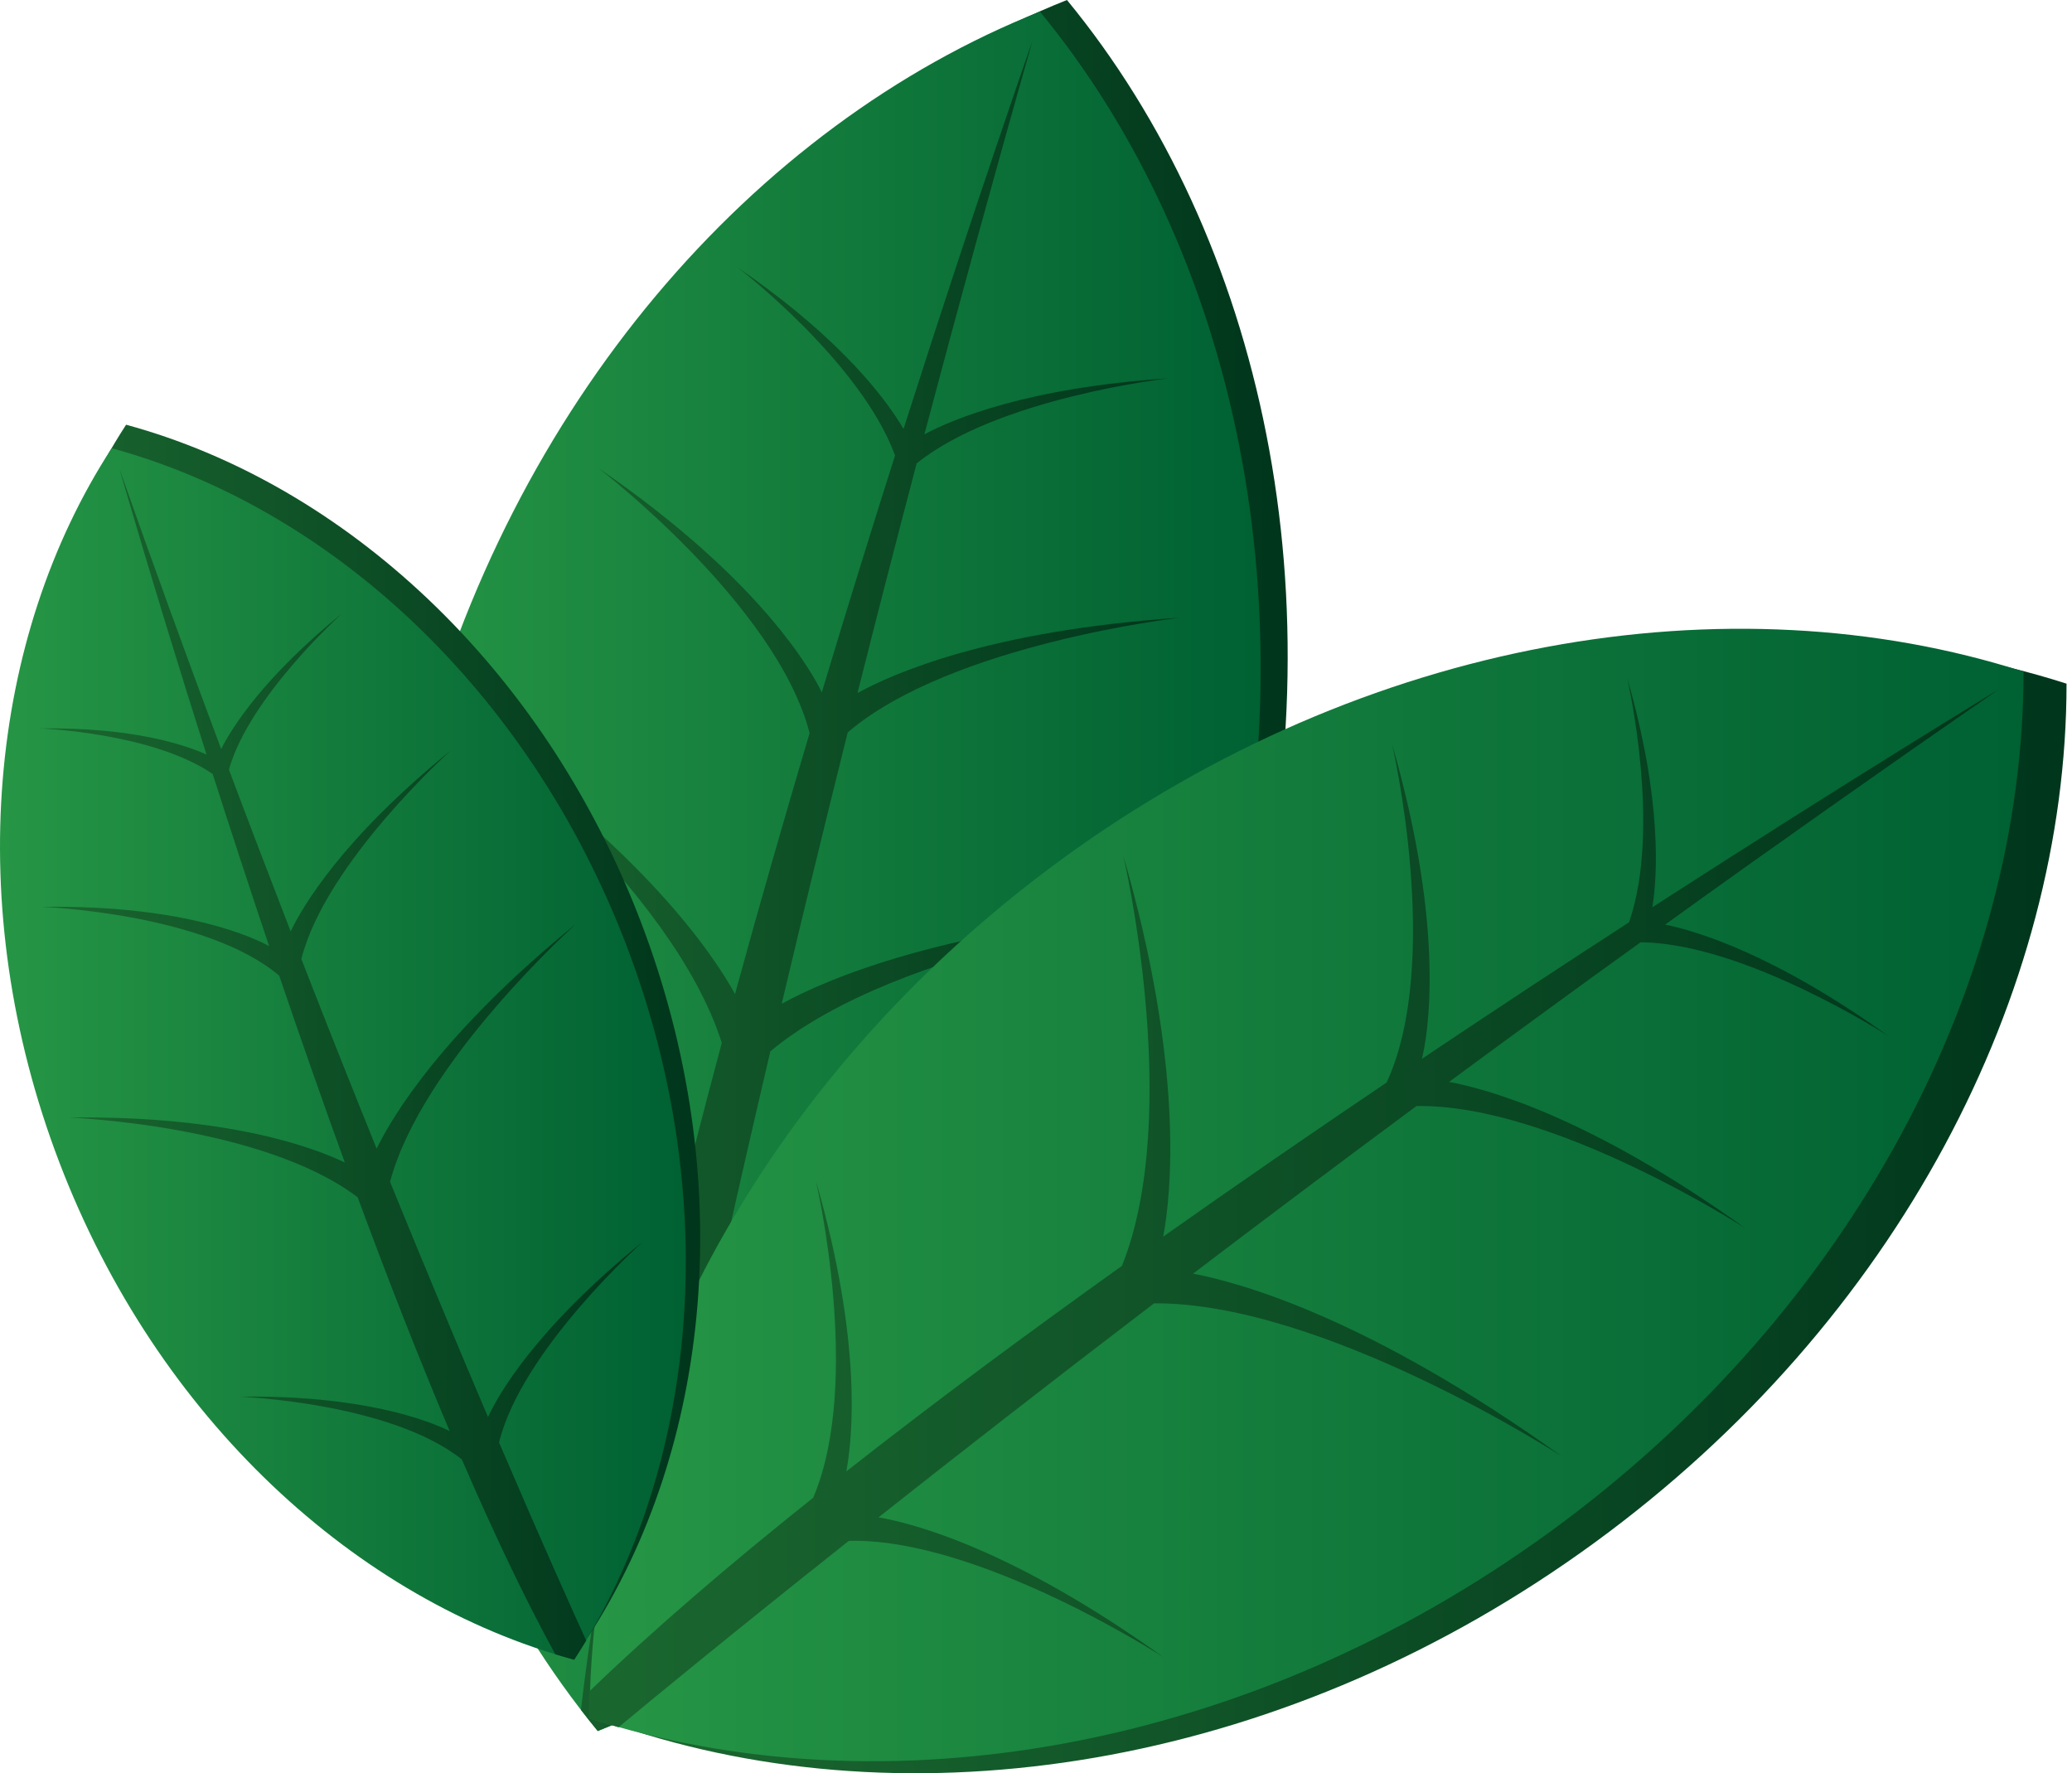 <svg width="312" height="267" viewBox="0 0 312 267" fill="none" xmlns="http://www.w3.org/2000/svg">
<path d="M66.771 113.856C52.657 168.733 64.583 223.032 94.088 258.887C137.236 241.719 173.866 199.908 187.98 145.032C202.095 90.155 190.168 35.855 160.663 0C117.516 17.168 80.885 58.979 66.771 113.856Z" fill="url(#paint0_linear_56_2268)"/>
<path d="M62.7 115.603C48.586 170.48 60.512 224.779 90.017 260.634C133.165 243.466 169.795 201.655 183.909 146.779C198.023 91.902 186.097 37.602 156.592 1.747C113.444 18.915 76.814 60.726 62.7 115.603Z" fill="url(#paint1_linear_56_2268)"/>
<path d="M102.916 210.528C102.916 210.528 116.043 200.866 150.986 198.541C150.986 198.541 114.706 202.689 101.245 217.046L102.916 210.528Z" fill="#649623"/>
<path d="M177.999 137.086C142.493 139.441 124.17 147.584 117.713 151.124C120.737 138.332 124.049 124.673 127.65 110.27C143.237 96.946 177.604 93.011 177.604 93.011C148.844 94.925 134.152 101.565 129.123 104.345C131.919 93.224 134.897 81.677 138.026 69.781C150.196 59.906 175.841 56.974 175.841 56.974C154.708 58.371 143.465 63.111 139.196 65.391C144.21 46.46 149.634 26.648 155.453 6.199C155.453 6.199 147.036 30.158 136.051 64.585C133.742 60.62 127.103 51.276 111.165 40.337C111.165 40.337 129.549 54.406 134.775 68.566C131.265 79.626 127.528 91.659 123.745 104.254C122.393 101.413 114.811 87.435 90.153 70.51C90.153 70.51 116.863 90.945 121.907 110.377C118.124 123.124 114.325 136.341 110.679 149.666C107.504 143.892 97.005 128.016 69.612 109.207C69.612 109.207 101.183 133.364 108.689 157.019C98.965 193.254 90.685 229.504 87.479 257.444C88.3 258.523 89.151 259.571 90.001 260.619C91.445 260.042 92.873 259.45 94.301 258.812C96.231 248.723 103.478 211.714 115.997 158.295C135.626 141.917 177.984 137.071 177.984 137.071L177.999 137.086Z" fill="url(#paint2_linear_56_2268)"/>
<path d="M97.204 209.07C97.204 209.07 91.34 194.515 65.01 176.451C65.01 176.451 91.552 196.748 95.533 215.588L97.204 209.07Z" fill="#649623"/>
<path d="M166.329 131.191C120.553 164.6 95.256 214.098 95.256 260.528C139.483 274.688 194.329 265.678 240.106 232.269C285.882 198.86 311.178 149.361 311.178 102.932C266.952 88.772 212.105 97.781 166.329 131.191Z" fill="url(#paint3_linear_56_2268)"/>
<path d="M159.857 129.383C114.081 162.792 88.785 212.291 88.785 258.72C133.011 272.88 187.858 263.871 233.634 230.461C279.41 197.052 304.706 147.554 304.706 101.124C260.48 86.964 205.633 95.974 159.857 129.383Z" fill="url(#paint4_linear_56_2268)"/>
<path d="M284.378 156.001C267.164 143.649 255.481 140.17 250.725 139.213C266.617 127.772 283.39 115.937 300.892 103.844C300.892 103.844 279.167 117.001 248.811 136.6C249.54 132.072 250.361 120.647 245.013 102.066C245.013 102.066 250.27 124.612 245.302 138.863C235.563 145.168 225.034 152.096 214.11 159.419C214.87 156.35 217.894 140.762 209.613 112.017C209.613 112.017 217.24 144.758 208.793 162.99C197.778 170.419 186.429 178.228 175.156 186.189C176.371 179.717 178.362 160.787 169.155 128.851C169.155 128.851 178.179 167.563 168.942 190.595C154.585 200.85 140.455 211.303 127.435 221.543C128.362 216.636 129.896 202.203 122.862 177.803C122.862 177.803 129.911 208.006 122.452 225.493C109.75 235.627 98.234 245.502 88.739 254.664C88.693 256.016 88.678 257.368 88.678 258.72C90.151 259.191 91.64 259.632 93.144 260.057C97.793 256.183 109.811 246.277 127.815 231.996C147.338 231.479 175.186 249.513 175.186 249.513C152.26 233.059 137.25 229.307 132.281 228.456C143.98 219.203 157.912 208.341 173.773 196.232C199.328 196.065 235.122 219.234 235.122 219.234C206.21 198.496 186.885 193.132 179.653 191.765C190.121 183.804 201.364 175.357 213.29 166.53C233.785 166.15 262.834 184.943 262.834 184.943C239.422 168.14 223.849 163.932 218.197 162.898C227.435 156.092 237.052 149.058 247.034 141.871C262.713 141.978 284.378 156.001 284.378 156.001Z" fill="url(#paint5_linear_56_2268)"/>
<path d="M11.103 171.452C25.871 210.118 55.892 237.45 88.633 246.353C107.092 217.897 111.27 177.514 96.518 138.848C81.75 100.182 51.729 72.85 18.988 63.947C0.529 92.403 -3.649 132.786 11.103 171.452Z" fill="url(#paint6_linear_56_2268)"/>
<path d="M8.93 174.992C23.698 213.658 53.719 240.99 86.46 249.893C104.919 221.437 109.097 181.054 94.345 142.388C79.577 103.722 49.556 76.39 16.815 67.487C-1.659 95.928 -5.837 136.326 8.93 174.992Z" fill="url(#paint7_linear_56_2268)"/>
<path d="M96.564 187.146C80.582 200.152 75.036 210.012 73.486 213.354C69.217 203.327 64.234 191.431 58.734 177.94C63.52 159.89 86.719 139.122 86.719 139.122C66.558 155.515 59.068 168.11 56.713 172.941C53.113 164.038 49.314 154.497 45.38 144.394C49.041 129.869 67.865 113.005 67.865 113.005C51.533 126.284 45.577 136.448 43.769 140.231C40.746 132.422 37.631 124.293 34.471 115.876C37.555 104.846 51.593 92.282 51.593 92.282C39.591 102.051 34.896 109.617 33.301 112.777C28.287 99.377 23.167 85.293 18.002 70.632C18.002 70.632 23.107 88.468 31.098 113.613C28.044 112.23 20.159 109.465 6.03 109.678C6.03 109.678 22.939 110.301 32.025 116.53C34.608 124.597 37.464 133.348 40.533 142.464C38.573 141.37 28.181 136.205 6.273 136.539C6.273 136.539 30.825 137.435 42.037 146.885C45.167 156.077 48.479 165.573 51.928 175.038C47.598 172.941 34.638 167.912 10.375 168.262C10.375 168.262 39.393 169.325 53.857 180.264C58.324 192.358 62.988 204.314 67.713 215.466C64.462 213.871 54.586 210.012 36.005 210.285C36.005 210.285 58.643 211.121 69.536 219.72C74.246 230.613 78.986 240.626 83.62 249.073C84.562 249.361 85.519 249.635 86.461 249.893C87.084 248.936 87.677 247.979 88.269 247.007C86.431 242.98 81.751 232.588 75.142 217.183C78.53 203.327 96.58 187.162 96.58 187.162L96.564 187.146Z" fill="url(#paint8_linear_56_2268)"/>
<defs>
<linearGradient id="paint0_linear_56_2268" x1="60.861" y1="129.444" x2="193.906" y2="129.444" gradientUnits="userSpaceOnUse">
<stop offset="0.03" stop-color="#1A662F"/>
<stop offset="0.99" stop-color="#00361C"/>
</linearGradient>
<linearGradient id="paint1_linear_56_2268" x1="56.79" y1="131.191" x2="189.834" y2="131.191" gradientUnits="userSpaceOnUse">
<stop stop-color="#269645"/>
<stop offset="0.93" stop-color="#026434"/>
<stop offset="1" stop-color="#006133"/>
</linearGradient>
<linearGradient id="paint2_linear_56_2268" x1="69.643" y1="133.424" x2="177.999" y2="133.424" gradientUnits="userSpaceOnUse">
<stop offset="0.03" stop-color="#1A662F"/>
<stop offset="0.99" stop-color="#00361C"/>
</linearGradient>
<linearGradient id="paint3_linear_56_2268" x1="95.256" y1="181.738" x2="311.178" y2="181.738" gradientUnits="userSpaceOnUse">
<stop offset="0.03" stop-color="#1A662F"/>
<stop offset="0.99" stop-color="#00361C"/>
</linearGradient>
<linearGradient id="paint4_linear_56_2268" x1="88.785" y1="179.914" x2="304.706" y2="179.914" gradientUnits="userSpaceOnUse">
<stop stop-color="#269645"/>
<stop offset="0.93" stop-color="#026434"/>
<stop offset="1" stop-color="#006133"/>
</linearGradient>
<linearGradient id="paint5_linear_56_2268" x1="88.693" y1="181.069" x2="300.892" y2="181.069" gradientUnits="userSpaceOnUse">
<stop offset="0.03" stop-color="#1A662F"/>
<stop offset="0.99" stop-color="#00361C"/>
</linearGradient>
<linearGradient id="paint6_linear_56_2268" x1="2.185" y1="155.15" x2="105.436" y2="155.15" gradientUnits="userSpaceOnUse">
<stop offset="0.03" stop-color="#1A662F"/>
<stop offset="0.99" stop-color="#00361C"/>
</linearGradient>
<linearGradient id="paint7_linear_56_2268" x1="-0.003" y1="158.69" x2="103.248" y2="158.69" gradientUnits="userSpaceOnUse">
<stop stop-color="#269645"/>
<stop offset="0.93" stop-color="#026434"/>
<stop offset="1" stop-color="#006133"/>
</linearGradient>
<linearGradient id="paint8_linear_56_2268" x1="6.03" y1="160.255" x2="96.564" y2="160.255" gradientUnits="userSpaceOnUse">
<stop offset="0.03" stop-color="#1A662F"/>
<stop offset="0.99" stop-color="#00361C"/>
</linearGradient>
</defs>
</svg>
